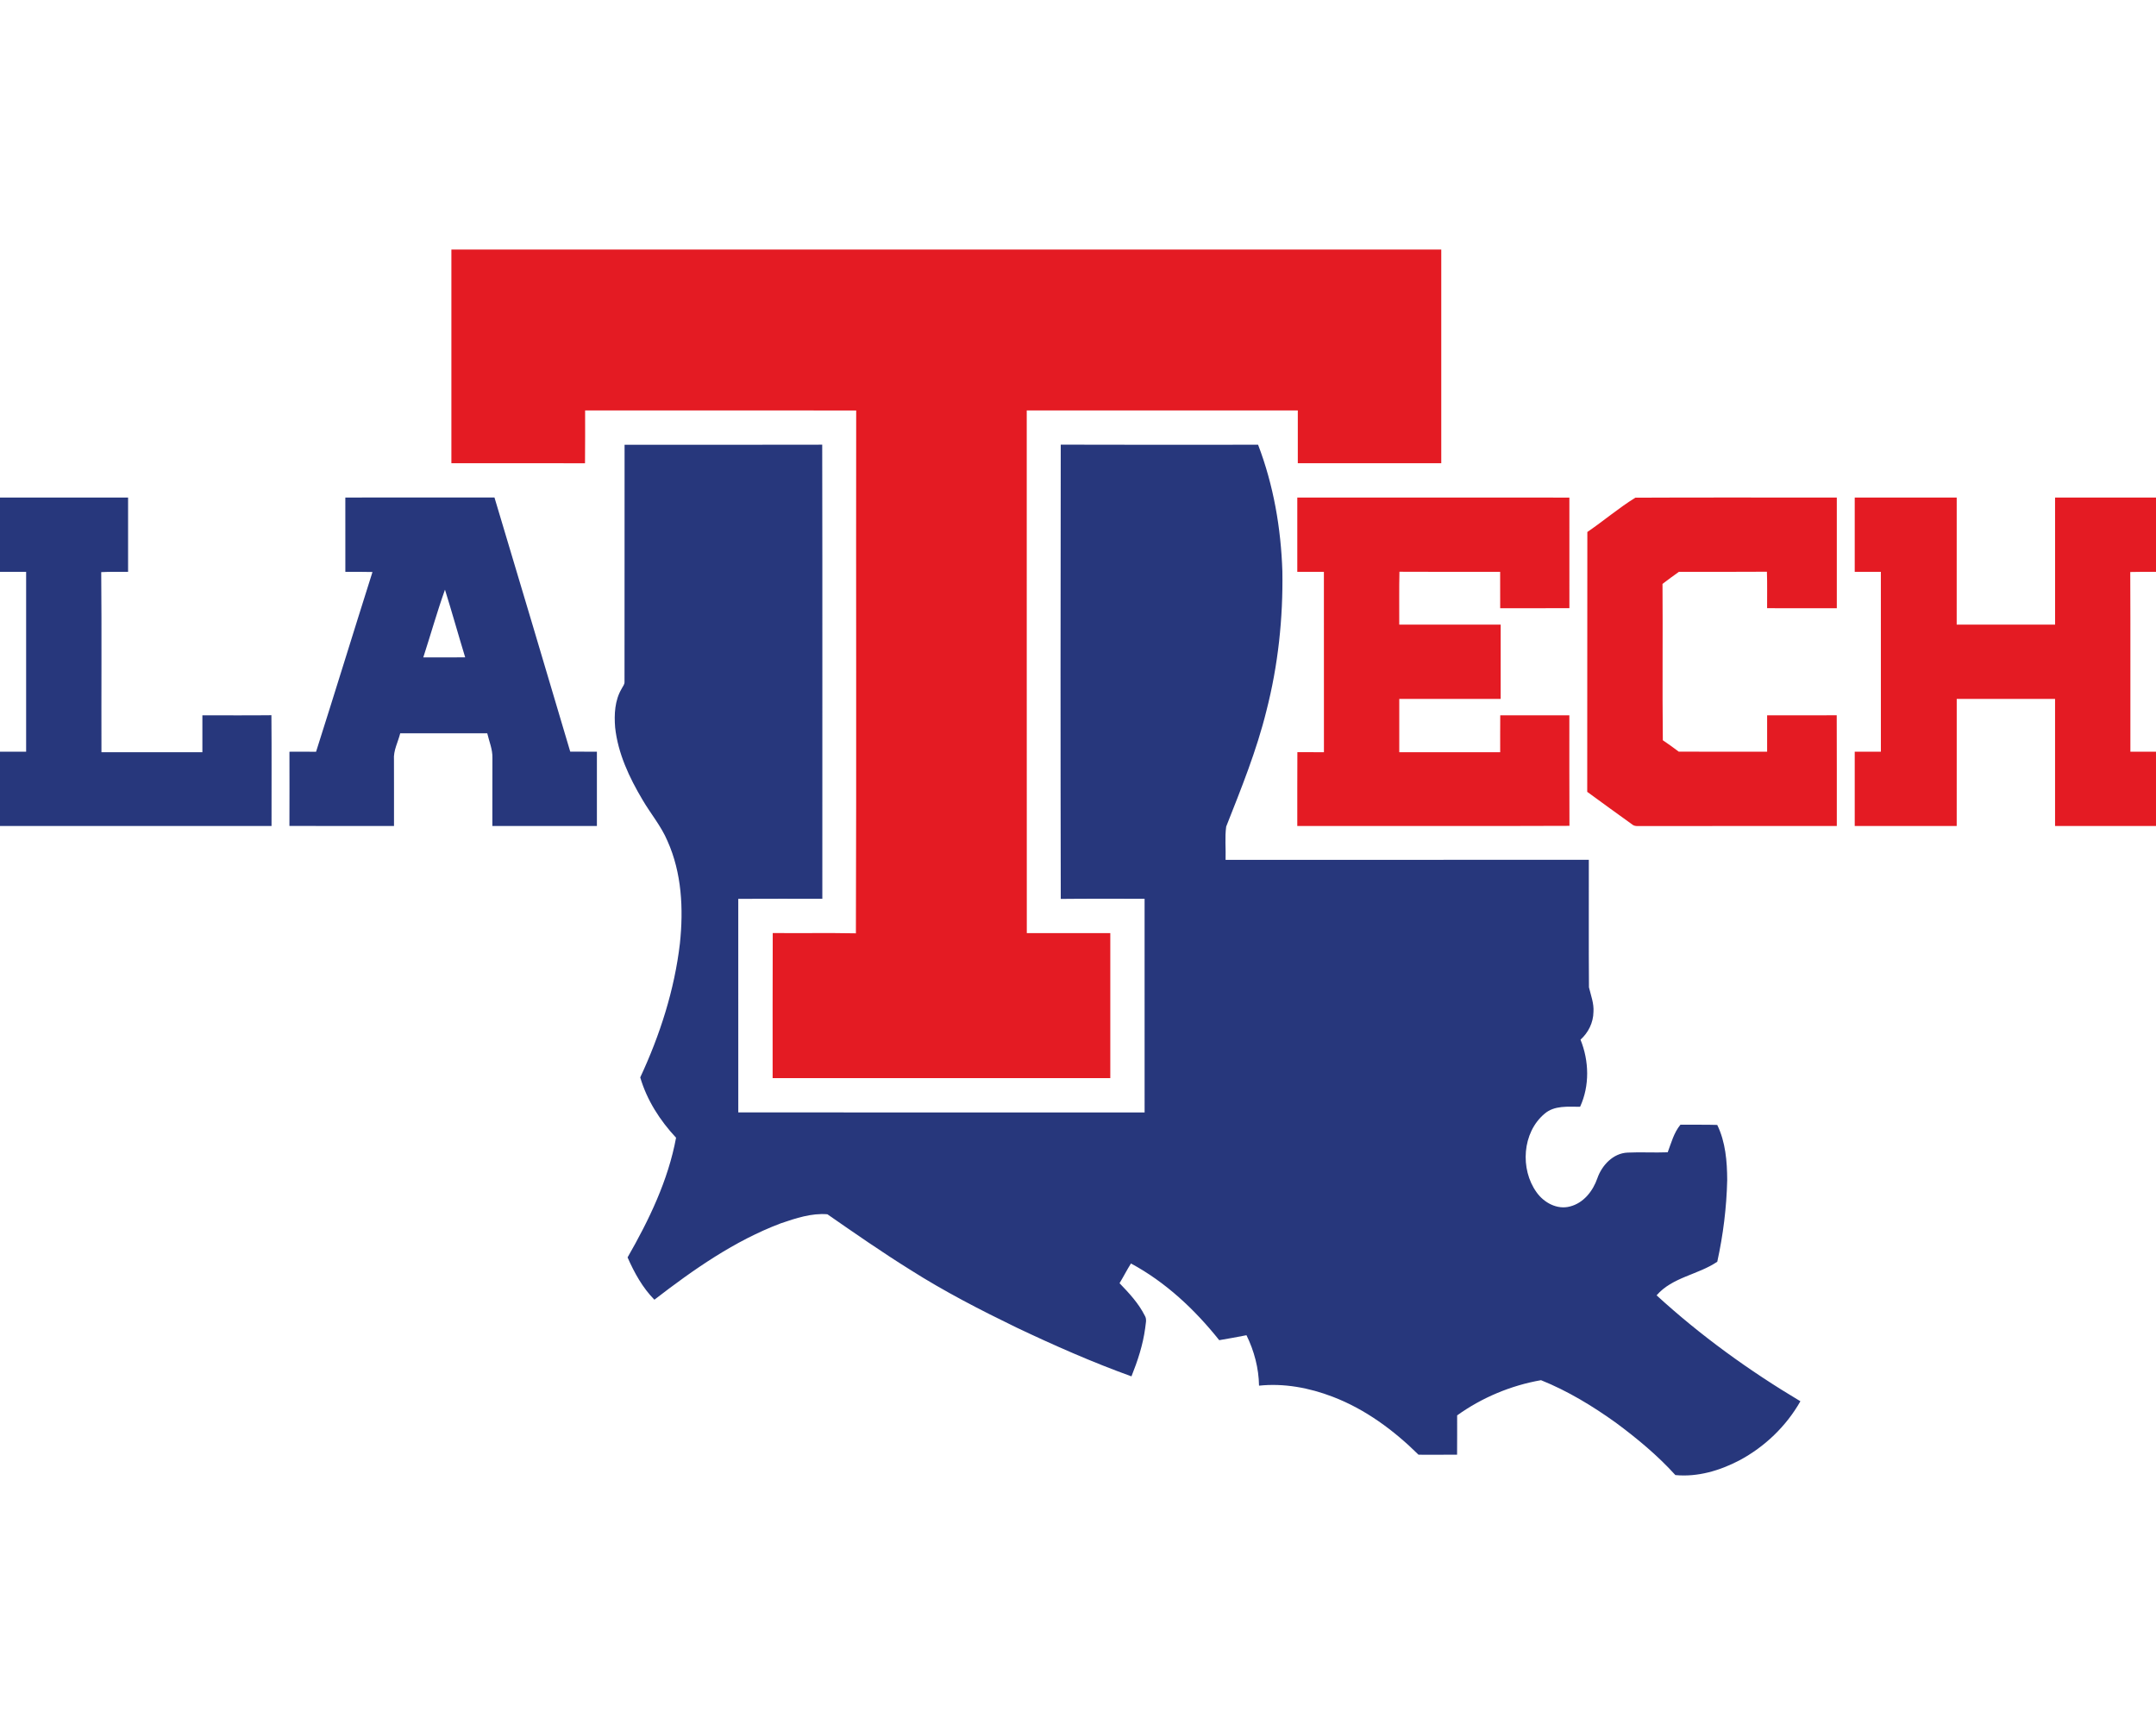 <svg xmlns="http://www.w3.org/2000/svg" xml:space="preserve" width="2000" height="1600"
     style="shape-rendering:geometricPrecision;text-rendering:geometricPrecision;image-rendering:optimizeQuality;fill-rule:evenodd;clip-rule:evenodd"><path d="M418.73 231.45h918.25v198.19H1203.9v-48.93c-83.82-.04-167.63 0-251.45-.02.06 161.59-.04 323.21.06 484.82 25.82-.05 51.63-.03 77.45-.01-.04 44.83-.02 89.65 0 134.48-104.41.02-208.82 0-313.23 0 .06-44.85-.13-89.71.1-134.56 25.7.27 51.42-.25 77.14.27.57-161.66.02-323.31.27-484.95-83.82-.13-167.64-.02-251.46-.05-.06 16.33.13 32.68-.1 49.01-41.33-.14-82.64 0-123.95-.06V231.45zm1301.8 230.04c31.54 0 63.06-.02 94.6.01-.03 39.28 0 78.58-.02 117.86 30.42-.02 60.84.03 91.28-.02-.04-39.3-.02-78.58-.02-117.85H2000v68.93c-7.97-.06-15.93-.08-23.88.13.27 55.55.04 111.12.12 166.7 7.91-.02 15.83-.02 23.76-.02v68.91h-93.63c-.02-39.29 0-78.57 0-117.87-30.42-.02-60.82.02-91.22-.02-.07 39.3-.02 78.6-.02 117.89h-94.6v-68.91c8.08 0 16.16 0 24.26-.02-.04-55.61-.02-111.2-.02-166.81h-24.24v-68.91zm-248.04 31.95c15.04-10.28 29.09-22.26 44.53-31.82 62.28-.33 124.58-.04 186.88-.13v102.66c-21.56-.02-43.12.03-64.66-.02-.08-11.3.25-22.57-.19-33.84-27.21.24-54.39.05-81.6.09-5.11 3.71-10.28 7.32-15.24 11.2.36 48.35-.25 96.69.3 145.04 5.06 3.33 9.92 6.94 14.77 10.57 27.32.07 54.64.02 81.98.04 0-11.26-.02-22.49 0-33.75 21.52-.04 43.04.08 64.56-.06.19 34.24.02 68.48.08 102.7-60.38.08-120.78-.05-181.16.08-2.95-.17-6.22.59-8.63-1.48-14.01-9.95-27.82-20.19-41.73-30.25.15-80.34-.06-160.68.11-241.03zm-269.07-31.95c84.13.01 168.27-.04 252.4.03-.02 34.19-.06 68.39.02 102.57-21.41.11-42.8.04-64.2.06-.02-11.26.03-22.51-.04-33.77-31.14 0-62.28.13-93.42-.07-.4 16.35-.08 32.7-.18 49.05h94.11c0 22.96.02 45.95-.02 68.91-31.35 0-62.72.02-94.07-.02-.03 16.49-.02 32.97 0 49.43 31.2.02 62.42.02 93.62.02.02-11.42-.06-22.85.05-34.26 21.37.08 42.74 0 64.11.04.08 34.16-.13 68.33.09 102.51-84.14.36-168.3.04-252.47.15.04-22.83-.07-45.66.08-68.5 8.19.08 16.41.06 24.64.06-.02-55.78.03-111.54-.04-167.32-8.23.04-16.45.02-24.68.02v-68.91z" style="fill:#e41b23;fill-rule:nonzero"/>
    <path d="M579.39 412.51c61.1 0 122.23.12 183.33-.06.28 140.4.04 280.8.11 421.2-25.99.02-51.99-.11-77.98.06.07 66.03.04 132.05.02 198.08 125.62.1 251.27 0 376.92.06-.02-66.09.02-132.15-.02-198.22-25.91.1-51.85-.17-77.76.14-.3-140.44-.25-280.92-.02-421.35 61.01.24 122.04.09 183.06.07 14.32 37.42 21.24 77.44 22.53 117.4.71 43.51-3.95 87.18-14.79 129.37-9.09 36.9-23.4 72.17-37.32 107.43-1.39 10.17-.23 20.57-.57 30.84 112.32-.04 224.64-.02 336.96-.02.1 39.43-.19 78.86.13 118.27 1.77 7.51 4.74 14.94 4.17 22.83-.14 9.85-4.72 19.19-12.02 25.71 8 19.77 8.61 42.68-.38 62.26-11.22.02-23.88-1.46-33.04 6.52-20.65 17.42-22.81 51.29-7.34 72.78 6.81 9.64 19.15 16.4 31.08 13.15 12.53-3.19 21.24-14.35 25.31-26.12 4.18-12.05 14.6-23.25 28.02-23.84 12.4-.59 24.83.21 37.25-.28 3.26-8.6 5.68-18.18 11.8-25.57 11.37.13 22.76-.19 34.15.19 7.71 15.87 9.16 33.82 9.24 51.21-.59 25.44-3.75 50.82-9.21 75.67-17.81 12.13-41.67 14.28-56.29 31.18 40.8 37.35 85.89 69.94 133.4 98.25-13.15 23.15-33.13 42.32-56.63 54.85-18.19 9.48-38.65 15.6-59.35 13.61-16.49-18.22-35.56-34-55.25-48.6-21.66-15.51-44.64-29.48-69.39-39.41-27.86 4.87-54.81 16.13-77.8 32.65-.02 12.14.06 24.29-.06 36.44-11.92.1-23.84.06-35.76.04-22.9-22.62-49.37-42.22-79.63-53.77-21.66-8.3-45.12-12.73-68.33-10.28-.25-16.22-4.51-32.28-11.64-46.79-8.4 1.73-16.86 3.1-25.28 4.6-22.63-28.4-49.74-53.84-81.87-71.14-3.78 5.97-6.93 12.26-10.6 18.29 8.8 9.13 17.62 18.58 23.36 29.98 2.28 3.54.74 7.74.44 11.6-2.04 15.48-6.96 30.38-12.74 44.83-36.33-13.1-71.73-28.71-106.61-45.27-33.62-16.31-66.92-33.44-98.5-53.51-26.22-16.32-51.58-33.96-76.94-51.56-14.74-1.24-29.3 3.66-43.1 8.34-43.1 16.22-81.18 42.97-117.4 70.9-11.02-11.14-18.61-25.02-24.88-39.24 19.88-34.66 37.66-71.45 44.98-111.01-14.93-15.99-27.06-34.85-33.23-55.95 18.3-39.28 31.76-81.12 36.8-124.28 3.39-31.92 1.77-65.4-11.56-95.06-5.85-13.84-15.7-25.36-23.19-38.25-12.24-20.59-22.76-42.98-25.34-67.05-.97-12.11-.33-25.08 5.99-35.78.95-2.07 2.83-3.92 2.71-6.33.1-73.35-.01-146.71.06-220.06zm-259.05 48.96c46.12 0 92.23.05 138.35-.02 23.63 78.51 46.9 157.13 70.28 235.72 8.25.09 16.49.04 24.74.06v68.91h-96.98c.06-21.06-.04-42.15.06-63.21.19-7.89-3.04-15.23-4.79-22.78-26.92-.05-53.83-.05-80.74 0-2 8.16-6.45 15.92-5.8 24.57.09 20.47.02 40.95.03 61.42-32.33-.04-64.67.1-97.01-.07.09-22.93.06-45.88.02-68.81 8.23-.05 16.46-.09 24.69.04 17.67-55.51 34.74-111.21 52.34-166.75-8.38-.26-16.79-.11-25.17-.15-.04-22.96-.02-45.95-.02-68.93zm72.32 148.3c12.95-.03 25.91.1 38.86-.07-6.37-20.88-12.24-41.92-18.74-62.76-7.38 20.72-13.33 41.92-20.12 62.83zM0 461.49h118.82v68.93c-8.31-.04-16.63-.15-24.92.23.49 55.66.05 111.37.21 167.05h93.63c0-11.41-.02-22.81 0-34.24 21.35-.04 42.7.17 64.03-.09.3 34.26.06 68.51.11 102.77H0v-68.91c8.08 0 16.16 0 24.24-.02-.02-55.61.02-111.2 0-166.81H0v-68.91z"
          style="fill:#27377c;fill-rule:nonzero"/></svg>